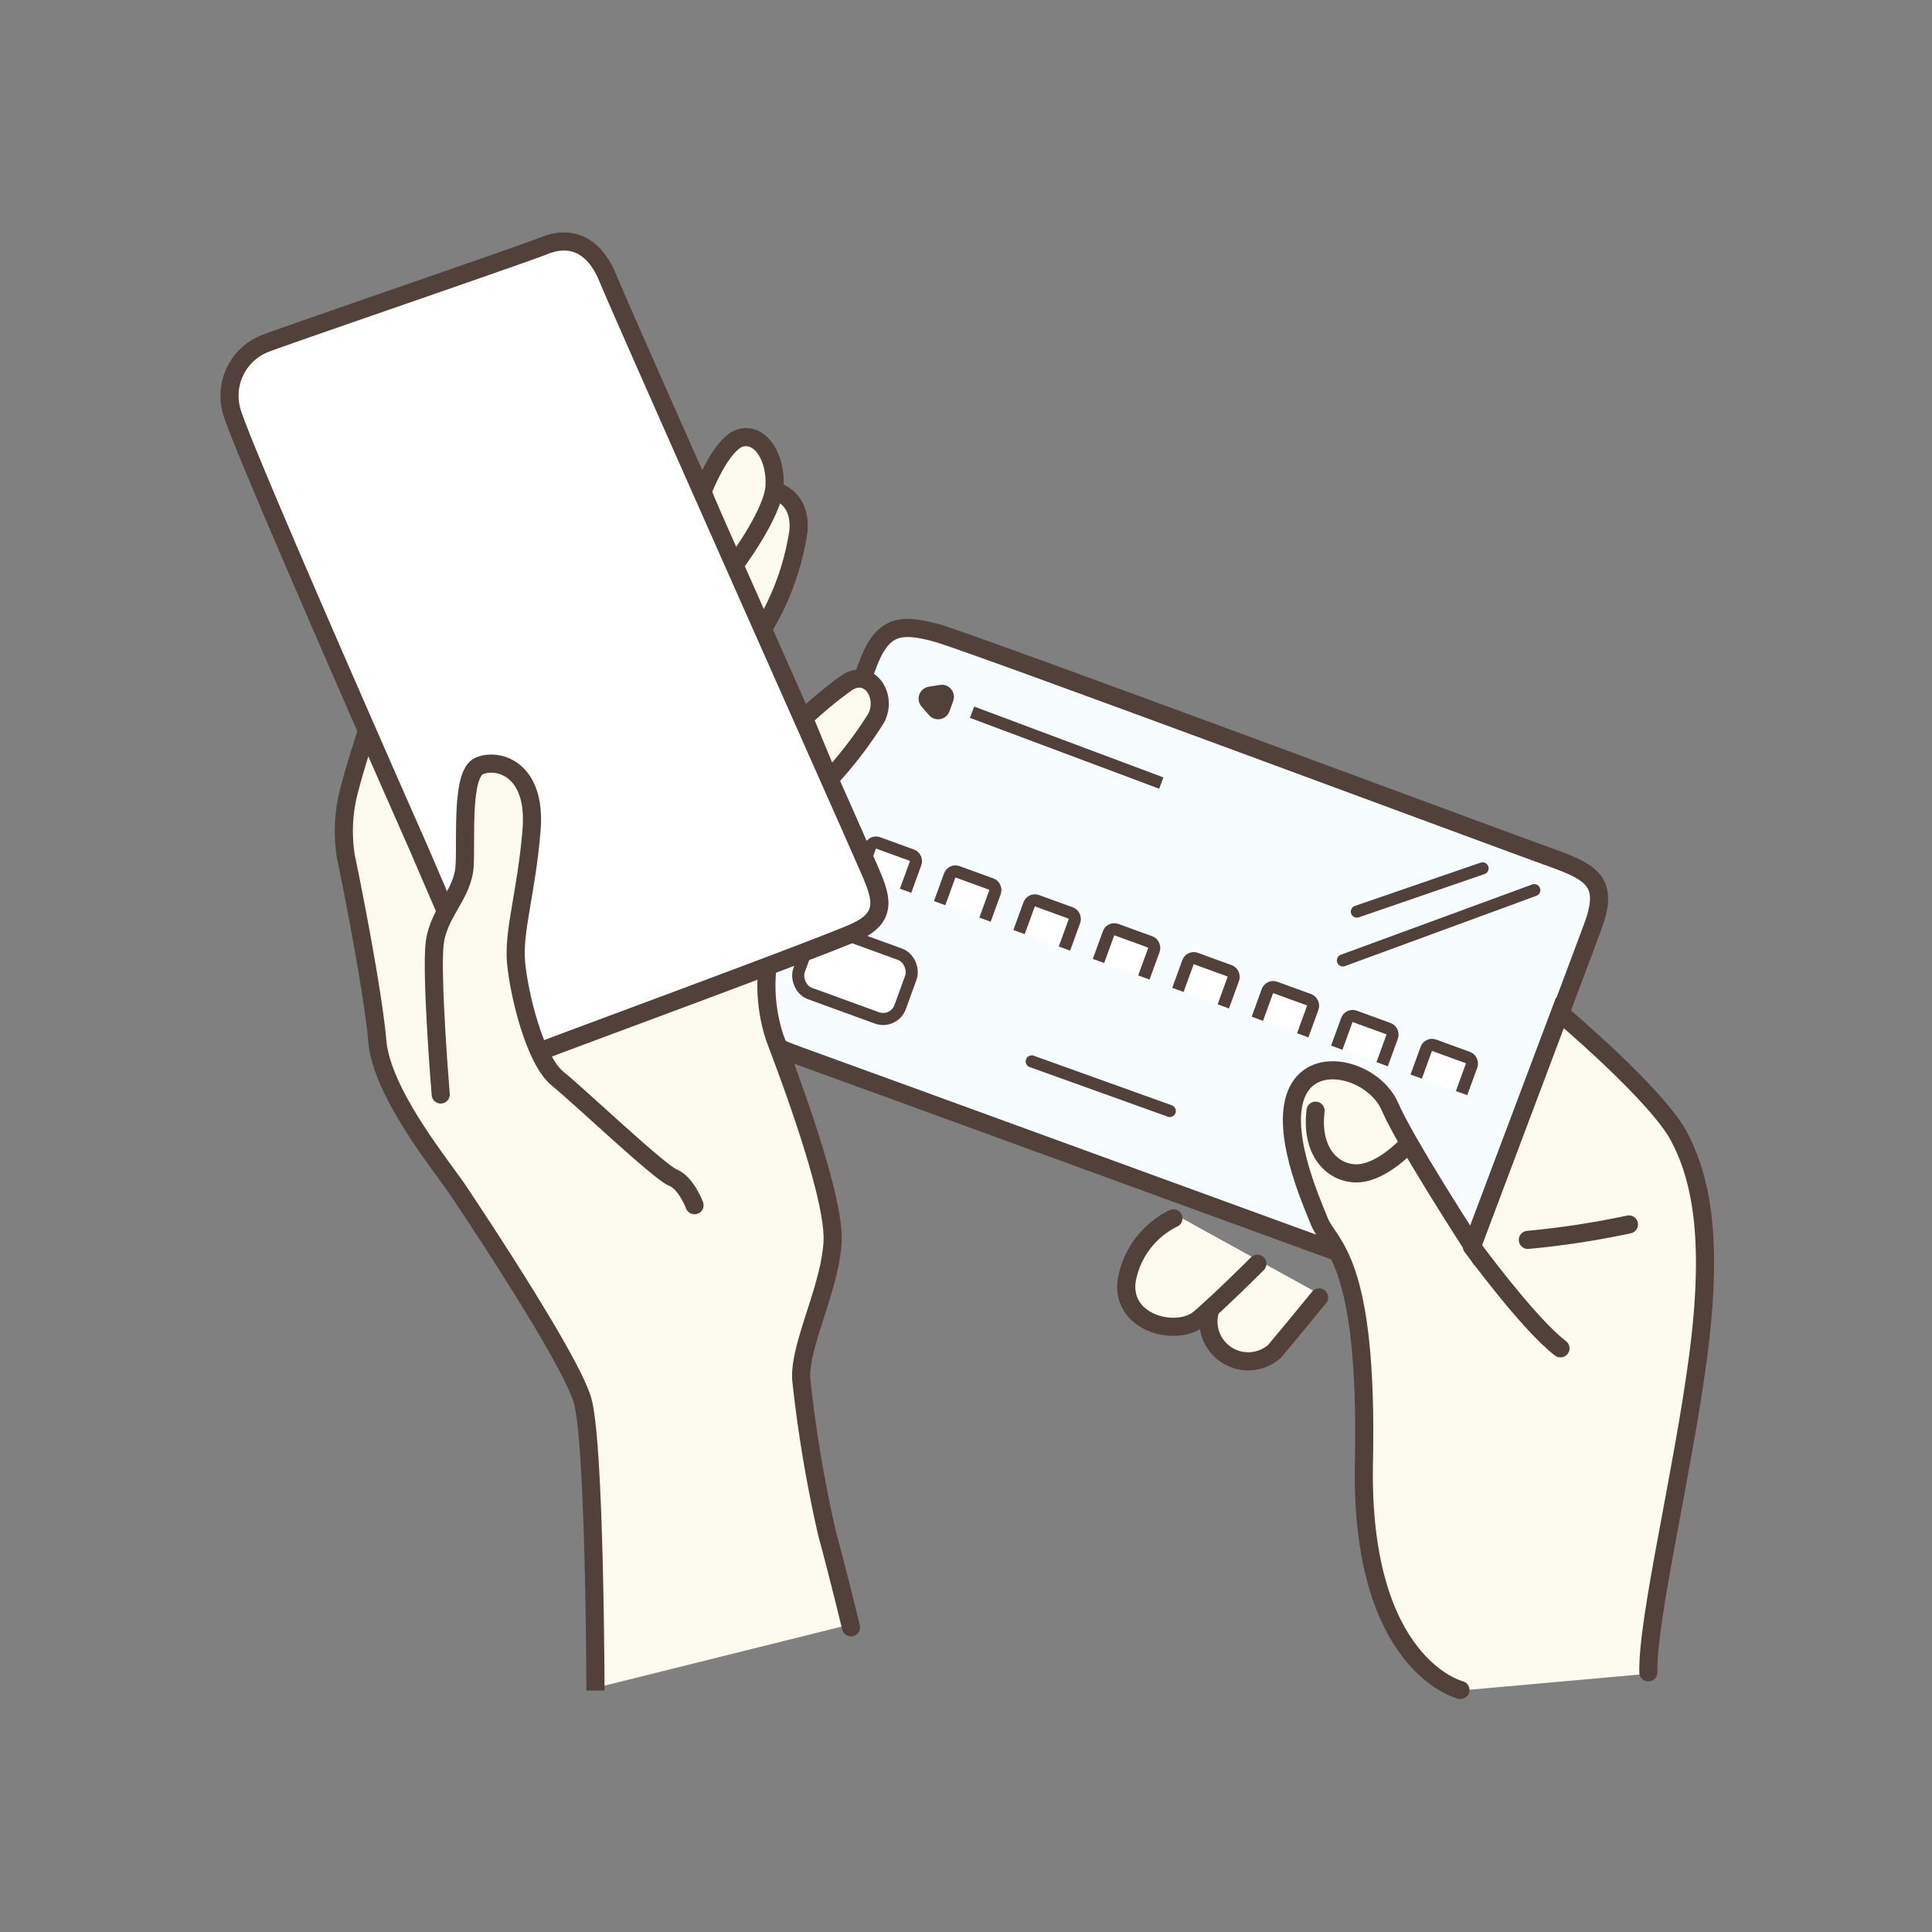 <svg xmlns="http://www.w3.org/2000/svg" xmlns:xlink="http://www.w3.org/1999/xlink" width="160" height="160" viewBox="0 0 160 160">
  <rect x="0" y="0" width="160" height="160" fill="#808080" stroke="none"/>
  <defs>
    <clipPath id="clip-path">
      <rect id="長方形_1693" data-name="長方形 1693" width="160" height="160" transform="translate(-52 4130)" fill="none"/>
    </clipPath>
    <clipPath id="clip-path-2">
      <rect width="54.427" height="3.447" fill="none"/>
    </clipPath>
  </defs>
  <g id="f-ico04" transform="translate(52 -4130)" clip-path="url(#clip-path)">
    <g id="グループ_14569" data-name="グループ 14569" transform="translate(0 -8)">
      <g id="グループ_14568" data-name="グループ 14568" transform="translate(-211 2175)">
        <path id="パス_65180" data-name="パス 65180" d="M10133.173,4298.664s-46.128-16.835-50.26-18.319-4.752-3.022-3.624-6.218,8.367-22.833,9.565-26.062,2.644-3.515,5.791-2.624,47.292,17.335,50.853,18.6,4.767,2.131,3.352,5.854-10.485,28.149-10.485,28.149l-.967,2.026Z" transform="translate(-9858.001 -2230)" fill="#f7fcff" stroke="#52403b" stroke-width="1.5"/>
        <path id="パス_65179" data-name="パス 65179" d="M10200.009,4334.51l5.806-15.419s2.361,2.014,3.6,3.1a44.421,44.421,0,0,1,5.507,5.946,17.421,17.421,0,0,1,2.849,9.836,109.715,109.715,0,0,1-1.624,17.787c-.684,3.072-2.456,11.969-2.722,13.891a37.278,37.278,0,0,0-.281,4.128l-15.5,1.389a7.337,7.337,0,0,1-3.932-2.748c-1.644-2.243-3.529-8.16-3.618-9.746s-.4-8.247-.416-10.987-.452-9.151-1.389-10.986-3.509-7.344-3.509-7.344-1.518-3.88-1.133-5.947,1.626-3.836,3.205-3.636,3.418.87,4.163,1.864,2.817,5.121,2.817,5.121l4.557,7.215,1.13-2.256Z" transform="translate(-9917.643 -2272.166)" fill="#fdfaef"/>
        <path id="パス_65175" data-name="パス 65175" d="M10197.656,4375.068s-8.351-2.008-7.994-18.883-2.868-17.894-3.674-19.882-3.324-7.707-1.819-10.822,6.4-1.638,7.658,1.294,6.809,11.491,6.809,11.491l7.254-19.275s8.007,6.75,9.85,10.21,2.879,8.484,1.609,18.172-4.229,21.768-4.13,26.234" transform="translate(-9917.708 -2272.109)" fill="none" stroke="#52403b" stroke-linecap="round" stroke-width="1.5"/>
        <path id="パス_65176" data-name="パス 65176" d="M10218.28,4363.895s4.744,6.476,7.342,8.432" transform="translate(-9937.39 -2297.665)" fill="none" stroke="#52403b" stroke-linecap="round" stroke-width="1.5"/>
        <path id="パス_65177" data-name="パス 65177" d="M10237.418,4358.656a71.555,71.555,0,0,1-8.371,1.278" transform="translate(-9943.517 -2294.253)" fill="none" stroke="#52403b" stroke-linecap="round" stroke-width="1.5"/>
        <path id="パス_65178" data-name="パス 65178" d="M10195.8,4340.6s-1.992,2.179-3.969,2.369-4.107-1.5-3.672-5.176" transform="translate(-9920.211 -2282.811)" fill="none" stroke="#52403b" stroke-linecap="round" stroke-width="1.5"/>
        <g id="リピートグリッド_18" data-name="リピートグリッド 18" transform="translate(230.947 2031.991) rotate(20)" clip-path="url(#clip-path-2)">
          <g transform="translate(-211 -2058)">
            <g id="長方形_1691" data-name="長方形 1691" transform="translate(211 2058)" fill="#fff" stroke="#52403b" stroke-width="1">
              <rect width="5" height="8" rx="1" stroke="none"/>
              <rect x="0.5" y="0.5" width="4" height="7" rx="0.5" fill="none"/>
            </g>
          </g>
          <g transform="translate(-204 -2058)">
            <g id="長方形_1691-2" data-name="長方形 1691" transform="translate(211 2058)" fill="#fff" stroke="#52403b" stroke-width="1">
              <rect width="5" height="8" rx="1" stroke="none"/>
              <rect x="0.5" y="0.5" width="4" height="7" rx="0.5" fill="none"/>
            </g>
          </g>
          <g transform="translate(-197 -2058)">
            <g id="長方形_1691-3" data-name="長方形 1691" transform="translate(211 2058)" fill="#fff" stroke="#52403b" stroke-width="1">
              <rect width="5" height="8" rx="1" stroke="none"/>
              <rect x="0.5" y="0.5" width="4" height="7" rx="0.5" fill="none"/>
            </g>
          </g>
          <g transform="translate(-190 -2058)">
            <g id="長方形_1691-4" data-name="長方形 1691" transform="translate(211 2058)" fill="#fff" stroke="#52403b" stroke-width="1">
              <rect width="5" height="8" rx="1" stroke="none"/>
              <rect x="0.5" y="0.5" width="4" height="7" rx="0.5" fill="none"/>
            </g>
          </g>
          <g transform="translate(-183 -2058)">
            <g id="長方形_1691-5" data-name="長方形 1691" transform="translate(211 2058)" fill="#fff" stroke="#52403b" stroke-width="1">
              <rect width="5" height="8" rx="1" stroke="none"/>
              <rect x="0.5" y="0.5" width="4" height="7" rx="0.5" fill="none"/>
            </g>
          </g>
          <g transform="translate(-176 -2058)">
            <g id="長方形_1691-6" data-name="長方形 1691" transform="translate(211 2058)" fill="#fff" stroke="#52403b" stroke-width="1">
              <rect width="5" height="8" rx="1" stroke="none"/>
              <rect x="0.5" y="0.5" width="4" height="7" rx="0.5" fill="none"/>
            </g>
          </g>
          <g transform="translate(-169 -2058)">
            <g id="長方形_1691-7" data-name="長方形 1691" transform="translate(211 2058)" fill="#fff" stroke="#52403b" stroke-width="1">
              <rect width="5" height="8" rx="1" stroke="none"/>
              <rect x="0.5" y="0.5" width="4" height="7" rx="0.5" fill="none"/>
            </g>
          </g>
          <g transform="translate(-162 -2058)">
            <g id="長方形_1691-8" data-name="長方形 1691" transform="translate(211 2058)" fill="#fff" stroke="#52403b" stroke-width="1">
              <rect width="5" height="8" rx="1" stroke="none"/>
              <rect x="0.5" y="0.5" width="4" height="7" rx="0.5" fill="none"/>
            </g>
          </g>
        </g>
        <path id="パス_65181" data-name="パス 65181" d="M10137.89,4267.069l-15.671-5.867" transform="translate(-9882.718 -2239.219)" fill="none" stroke="#52403b" stroke-width="1"/>
        <g id="多角形_10" data-name="多角形 10" transform="translate(233.402 2022.18) rotate(-70)" fill="#52403b">
          <path d="M 2.61 3.379 L 1.7 3.379 C 1.441 3.379 1.312 3.207 1.269 3.133 C 1.225 3.058 1.137 2.862 1.262 2.636 L 1.718 1.816 C 1.847 1.584 2.067 1.559 2.155 1.559 C 2.243 1.559 2.463 1.584 2.592 1.816 L 3.048 2.636 C 3.173 2.862 3.085 3.058 3.041 3.133 C 2.998 3.207 2.869 3.379 2.61 3.379 Z" stroke="none"/>
          <path d="M 2.155 2.059 L 1.7 2.879 L 2.61 2.879 L 2.155 2.059 C 2.155 2.059 2.155 2.059 2.155 2.059 M 2.155 1.059 C 2.497 1.059 2.839 1.231 3.029 1.573 L 3.485 2.393 C 3.855 3.06 3.373 3.879 2.61 3.879 L 1.7 3.879 C 0.937 3.879 0.455 3.06 0.825 2.393 L 1.281 1.573 C 1.471 1.231 1.813 1.059 2.155 1.059 Z" stroke="none" fill="#52403b"/>
        </g>
        <path id="パス_65182" data-name="パス 65182" d="M10133.682,4328.316l11.438,4.109" transform="translate(-9889.241 -2277.416)" fill="none" stroke="#52403b" stroke-linecap="round" stroke-width="1"/>
        <path id="パス_65183" data-name="パス 65183" d="M10196.177,4294.794l10.413-3.584" transform="translate(-9924.809 -2256.297)" fill="none" stroke="#52403b" stroke-linecap="round" stroke-width="1"/>
        <path id="パス_65184" data-name="パス 65184" d="M10193.5,4301.22l15.85-5.821" transform="translate(-9923.286 -2258.682)" fill="none" stroke="#52403b" stroke-linecap="round" stroke-width="1"/>
        <g id="長方形_1692" data-name="長方形 1692" transform="translate(226.279 2038.854) rotate(20)" fill="#fff" stroke="#52403b" stroke-width="1">
          <rect width="9.91" height="6.607" rx="2" stroke="none"/>
          <rect x="0.5" y="0.5" width="8.91" height="5.607" rx="1.5" fill="none"/>
        </g>
        <path id="パス_65188" data-name="パス 65188" d="M268.037,2070.719l-2.536,3.036-1.394,1.783h-3.552l-.824-1.2-.98-2.18-1.453.623-2.263-.142-1.556-.48-1.252-1.44v-2.358l.988-1.776,1.35-1.682,1.856-1.268,12.2,6.728Z" fill="#fdfaef"/>
        <path id="パス_65189" data-name="パス 65189" d="M10162.719,4362.244s-2.874,2.879-4.756,4.507-6.63.449-6.054-3.182a7.106,7.106,0,0,1,3.855-5.082" transform="translate(-9899.588 -2294.588)" fill="none" stroke="#52403b" stroke-linecap="round" stroke-width="1.5"/>
        <path id="パス_65190" data-name="パス 65190" d="M10176.879,4373.678s-2.493,3.053-3.706,4.481a3.292,3.292,0,0,1-5.35-3.314" transform="translate(-9908.636 -2303.233)" fill="none" stroke="#52403b" stroke-linecap="round" stroke-width="1.5"/>
      </g>
      <path id="パス_65187" data-name="パス 65187" d="M8910.887,3909.151s-2.01,5.47-1.885,7.824,2.217,13.834,2.217,13.834l1.563,5.43,1.344,3.217,8.068,12.723,4.764,7.633,1.564,4.107.738,4.409.672,6.774v12.865l21.32-5.308-2.3-9.456s-2.912-10.431-1.689-13.391,2.564-7.354,2.5-9.8-2.373-9.583-3.357-12.227-2.309-5-2.168-6.2a23.323,23.323,0,0,0,0-3.282l-13.029-25.808Z" transform="translate(-8932.763 289.853)" fill="#fdfaef"/>
      <g id="指" transform="translate(6.169 4174.201)">
        <path id="パス_65099" data-name="パス 65099" d="M8943.348,3889.509s2.222.453,1.963,3.332a21.565,21.565,0,0,1-2.78,7.827c-.967,1.677-4.452-6.372-4.452-6.372Z" transform="translate(-8937.359 -3885.051)" fill="#fdfaef" stroke="#52403b" stroke-width="1.5"/>
        <path id="パス_65098" data-name="パス 65098" d="M8937.4,3889.816s1.55-4.08,3.2-4.485,2.91,1.679,2.772,4.02-3.434,6.683-3.434,6.683Z" transform="translate(-8937.396 -3885.28)" fill="#fdfaef" stroke="#52403b" stroke-width="1.5"/>
        <path id="パス_65100" data-name="パス 65100" d="M8945.378,3907.525a33.656,33.656,0,0,1,3.478-2.882c1.881-1.334,3.475,1,2.5,2.882a34.878,34.878,0,0,1-3.886,5.076Z" transform="translate(-8936.964 -3884.253)" fill="#fdfaef" stroke="#52403b" stroke-width="1.5"/>
      </g>
      <g id="スマホ" transform="translate(-33 4158)">
        <path id="パス_65093" data-name="パス 65093" d="M8926.13,3936.919c2.328-.911,22.558-8.344,25.824-9.773s2.088-3.34.778-6.365-19.907-44.78-21.142-47.807-3.279-3.517-5.253-2.729-21.741,7.548-23.168,8.121a4.65,4.65,0,0,0-2.743,5.6c.843,3.071,15.522,36.277,15.522,36.277s5.428,12.654,6.432,14.8S8923.8,3937.83,8926.13,3936.919Z" transform="translate(-8900.237 -3869.91)" fill="#fff" stroke="#52403b" stroke-width="1.5"/>
      </g>
      <g id="手" transform="translate(-23.535 4198.491)">
        <path id="パス_65092" data-name="パス 65092" d="M8942.468,3927.369a13.847,13.847,0,0,0,.646,5.356c.922,2.466,4.991,13.048,4.792,16.917s-2.852,8.744-2.583,11.5a108.559,108.559,0,0,0,2.152,12.76c.834,3.025,1.957,7.668,1.957,7.668" transform="translate(-8907.421 -3907.293)" fill="none" stroke="#52403b" stroke-linecap="round" stroke-width="1.5"/>
        <path id="パス_65097" data-name="パス 65097" d="M8916.878,3937.511s-.6-6.708-.579-9.189.283-4.165,1.069-5.228a6.385,6.385,0,0,0,1.47-3.3c.032-1.071,0-5.128,0-5.128a13.654,13.654,0,0,1,.442-2.519,1.95,1.95,0,0,1,2.22-1.2,4.425,4.425,0,0,1,2.957,4c-.094,2.344-.586,5.737-.762,7.011s-.883,3.978-.56,6,1.477,6.615,2.185,7.492,1.943,2.063,1.943,2.063Z" transform="translate(-8908.833 -3908.183)" fill="#fdfaef"/>
        <path id="パス_65095" data-name="パス 65095" d="M8916.869,3938.332s-.844-10.17-.482-12.655,2.344-3.953,2.464-6.321-.281-7.562,1.187-8.225,4.774.117,4.354,5.294-1.529,8.346-1.281,11,1.563,8.071,3.426,9.584,8.426,7.749,9.55,8.2,1.8,2.292,1.8,2.292" transform="translate(-8908.835 -3908.182)" fill="none" stroke="#52403b" stroke-linecap="round" stroke-width="1.5"/>
        <path id="パス_65096" data-name="パス 65096" d="M8930.067,3987.832s-.045-20.62-1.087-24.076-8.825-15.153-10.241-17.274-6.353-8.076-6.736-12.419-2.274-13.749-2.606-15.285a13.321,13.321,0,0,1,.329-5.716c.522-1.982,1.427-4.738,1.427-4.738" transform="translate(-8909.218 -3908.323)" fill="none" stroke="#52403b" stroke-width="1.5"/>
      </g>
    </g>
  </g>
</svg>
